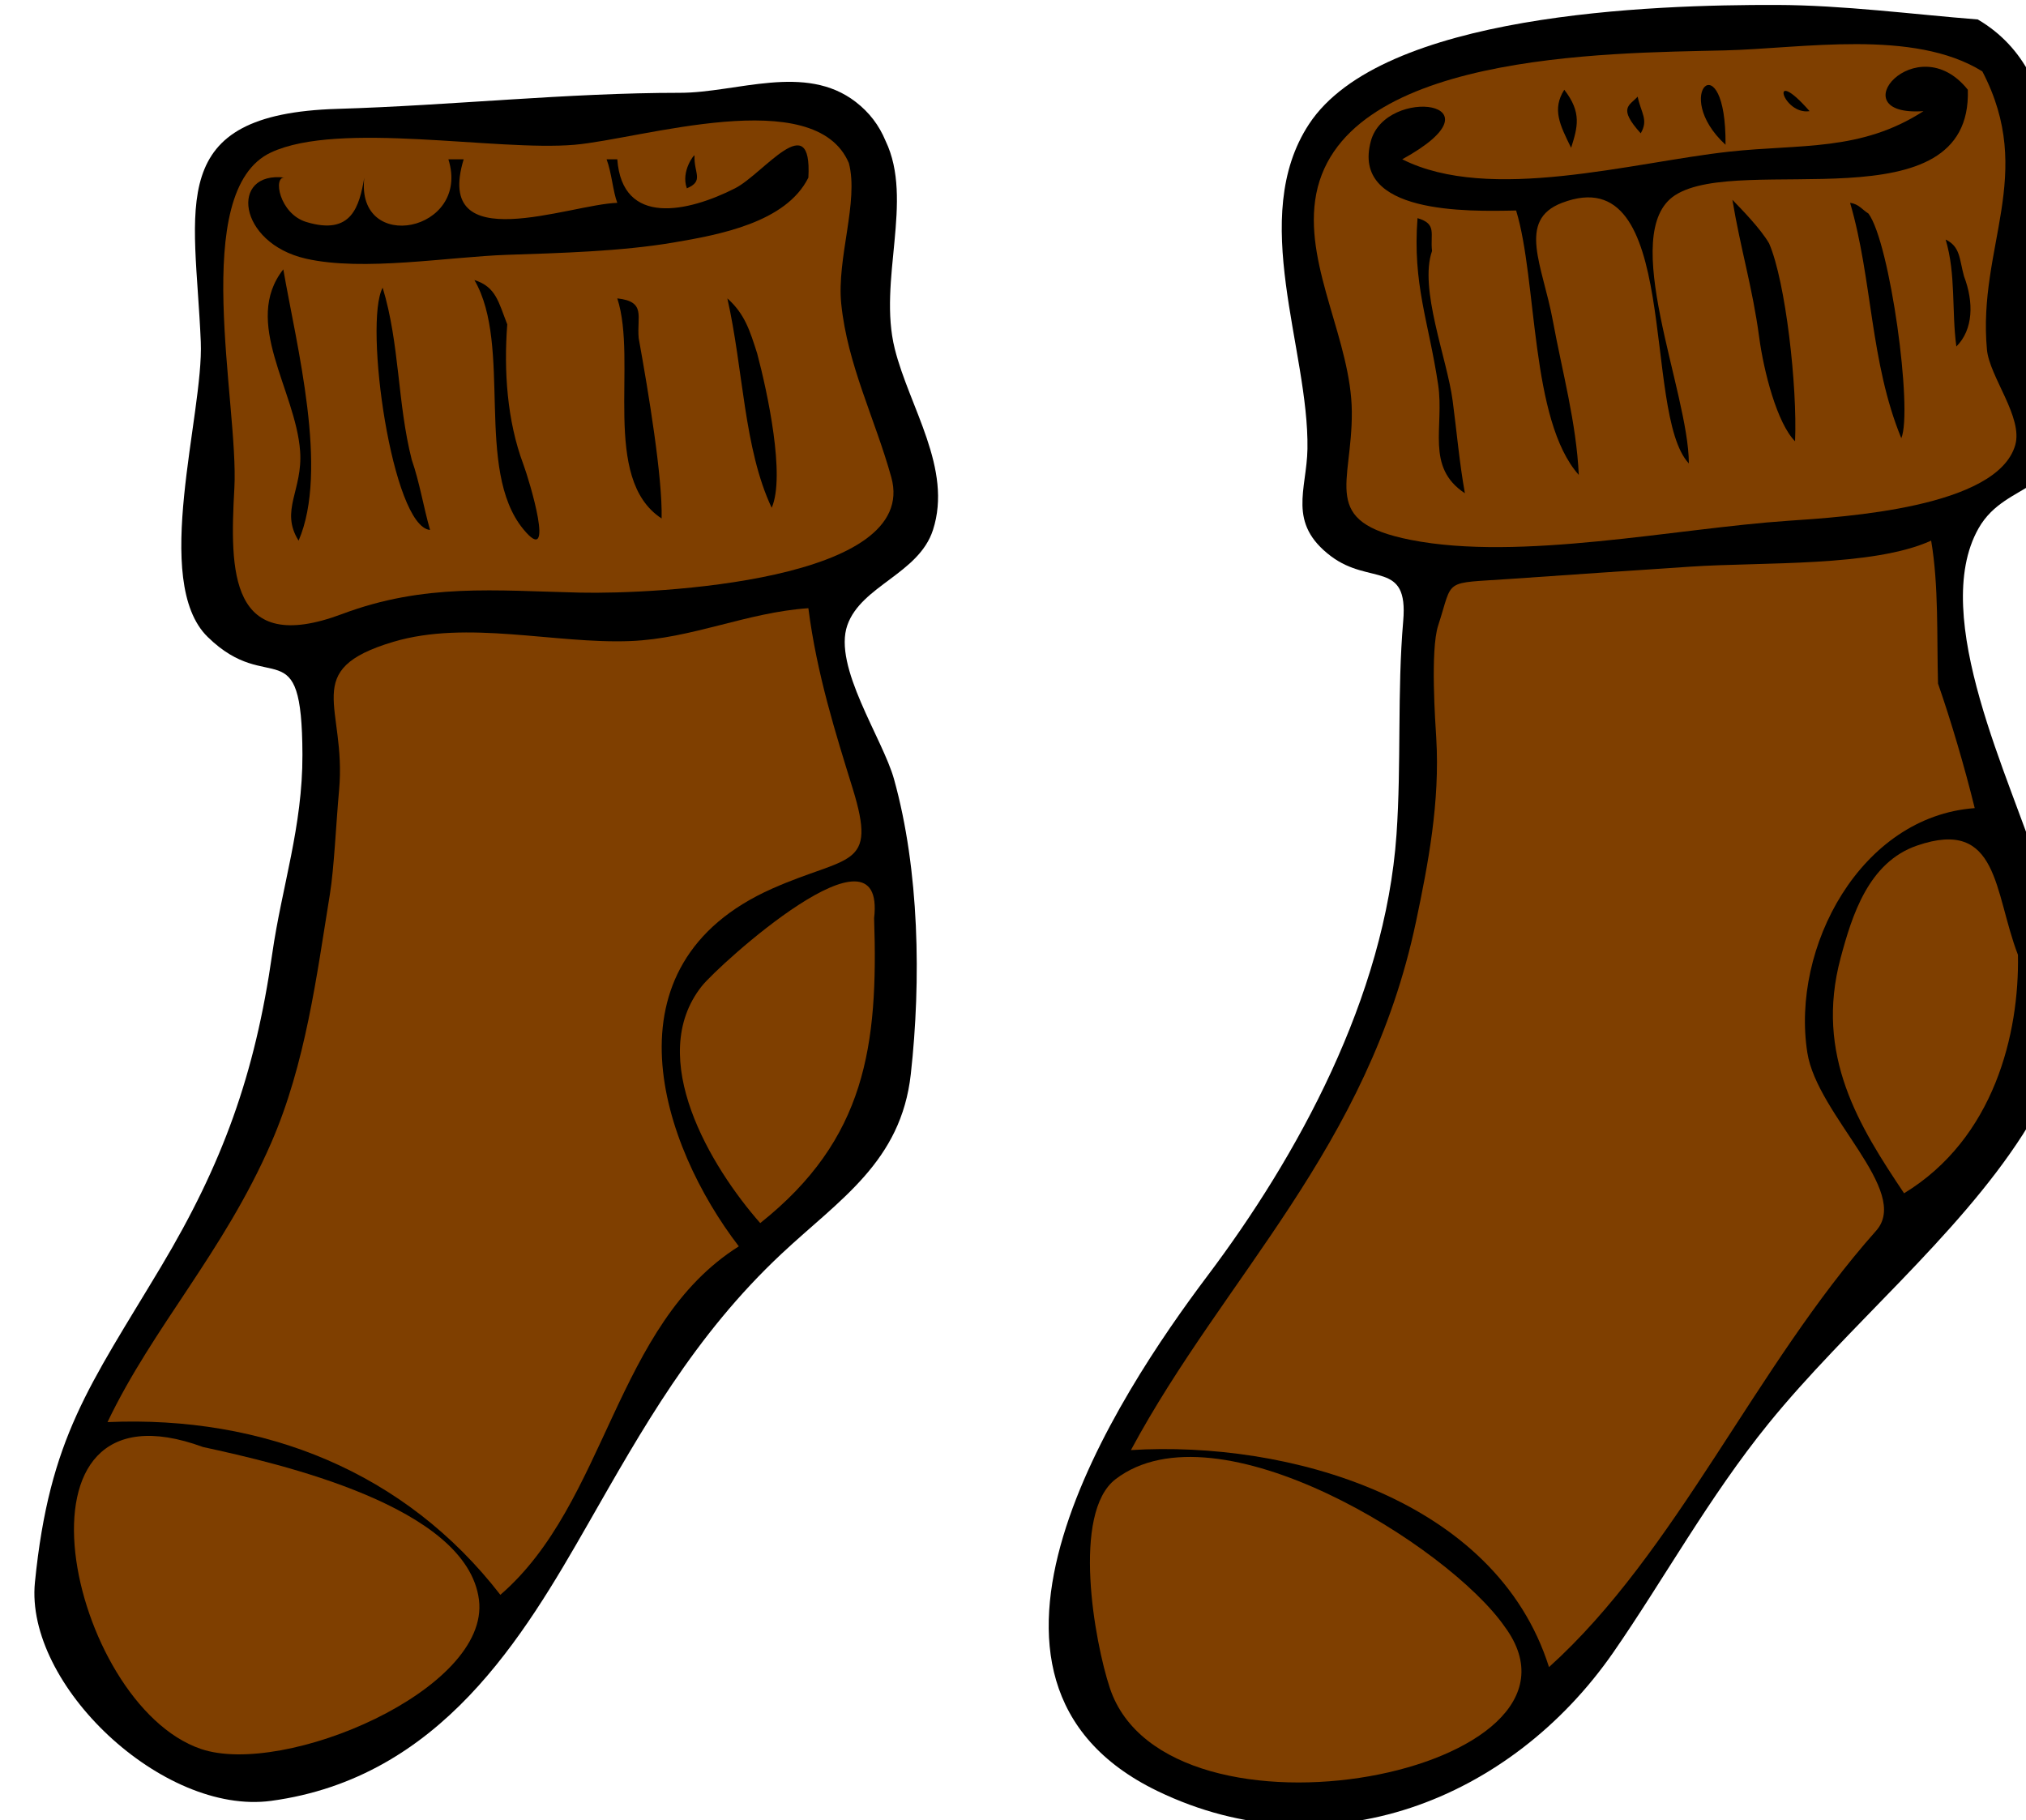 <?xml version="1.0" encoding="UTF-8"?>
<svg viewBox="0 0 412.66 370.8" xmlns="http://www.w3.org/2000/svg">
 <path d="m402.83 3.959c19.547 11.467 15.479 38.916 13.233 53.864-1.955 13 0.489 12.372 2.88 25.919 3.064 17.38-10.149 13.615-15.958 23.896-10.146 17.96 6.804 51.593 12.299 69.431 5.822 18.903 6.838 38.281-3.269 54.019-13.476 20.984-35.763 39.144-51.763 58.845-12.15 14.962-21.533 32.082-31.68 46.702-20.766 29.919-58.214 44.971-92.859 28.178-46.535-22.56-7.989-80.731 10.26-104.97 18.224-24.208 36.156-56.721 38.468-89.853 1.01-14.484 0.123-29.054 1.369-43.516 1.069-12.4-6.773-7.218-14.681-13.149-9.006-6.757-4.966-13.577-4.825-21.872 0.34-20.234-12.158-47.152 0.312-66.161 14.799-22.56 69.88-24.357 95.271-24.285 13.54 0.037 27.964 1.937 40.943 2.956"/>
 <path d="m403.77 14.545c10.972 21.032-0.995 35.747 0.935 56.666 0.51 5.524 7.401 13.788 5.761 19.459-3.677 12.711-34.628 14.628-46.236 15.412-22.832 1.54-54.612 8.304-76.902 3.891-18.65-3.691-11.854-11.268-11.987-26.153-0.128-14.249-9.401-29.061-7.473-42.965 4.184-30.146 59.543-30.02 83.44-30.589 15.7-0.376 38.424-4.456 52.462 4.279" fill="#7f3f00"/>
 <path d="m400.81 18.281c0.898 27.902-46.239 12.831-59.623 21.483-11.737 7.588 2.796 39.973 2.802 54.642-9.672-10.29-1.365-62.427-25.843-53.085-9.246 3.528-3.919 12.808-1.867 23.974 1.927 10.479 4.782 20.709 5.292 31.446-9.93-11.129-8.423-39.68-12.766-53.863-9.992 0.224-33.662 0.735-29.578-14.167 3.083-11.244 27.951-8.112 6.384 3.736 17.788 8.976 46.948 0.593 66.628-1.557 14.443-1.578 26.766 0.014 39.542-8.25-17.407 1.205-1.407-17.459 9.029-4.359"/>
 <path d="m351.46 29.49c-11.379-10.485 0.166-21.128 0 0"/>
 <path d="m180.38 28.711c5.805 12.11-1.607 28.435 1.868 42.344 2.975 11.904 11.815 24.413 7.783 36.895-2.885 8.933-14.589 11.327-17.435 19.382-2.982 8.441 7.195 23.11 9.496 31.368 5.178 18.577 5.54 41.023 3.424 60.089-1.983 17.869-14.489 25.514-26.309 36.585-17.819 16.688-28.447 35.832-39.385 54.951-13.113 22.919-29.994 51.835-64.605 56.51-22.075 2.98-50.192-23.634-48.102-44.522 2.958-29.547 11.138-39.965 25.687-64.294 12.552-20.992 19.127-39.114 22.65-63.749 1.949-13.63 6.196-25.901 6.149-40.553-0.082-26.087-6.638-11.578-19.303-23.974-11.539-11.293-0.787-45.348-1.401-60.089-1.153-27.702-7.591-46.43 27.865-47.48 23.06-0.683 46.724-3.27 69.742-3.27 11.533 0 25.489-6.104 35.806 1.868 2.755 2.129 4.748 4.742 6.07 7.939"/>
 <path d="m368.58 22.64c-5.481 0.863-8.514-9.714 0 0"/>
 <path d="m320.01 30.112c-2.313-4.703-3.907-7.858-1.399-11.831 3.623 4.639 2.712 7.64 1.399 11.831"/>
 <path d="m333.56 19.683c0.692 3.341 2.254 4.715 0.623 7.472-4.744-5.25-2.247-5.641-0.623-7.472"/>
 <path d="m172.9 33.226c2.057 7.816-2.496 19.376-1.556 28.645 1.261 12.446 6.893 23.445 10.196 35.337 5.866 21.119-47.793 23.869-63.437 23.507-17.334-0.4-31.611-1.94-48.415 4.359-23.051 8.641-22.882-8.753-21.95-25.687 0.937-16.991-9.347-60.512 7.473-68.34 13.887-6.463 45.852-0.185 61.804-1.557 13.562-1.167 48.989-12.544 55.885 3.736" fill="#7f3f00"/>
 <path d="m164.65 36.184c-4.55 9.152-18.144 11.639-27.555 13.232-10.61 1.796-23.032 2.129-33.781 2.491-11.901 0.399-29.341 3.449-41.02 0.778-13.923-3.184-15.579-17.937-4.281-16.501-2.486-0.316-1.114 7.358 4.359 9.029 9.35 2.855 10.814-3.296 11.831-9.029-1.797 15.686 21.785 11.08 17.125-3.737h3.114c-6.205 20.343 21.609 9.149 31.29 8.874-0.873-2.216-1.145-6.14-2.181-8.874h2.181c1.001 13.746 14.385 10.785 23.974 5.916 5.811-2.95 15.756-16.754 14.944-2.179"/>
 <path d="m141.46 31.669c-0.161 3.623 2.008 5.176-1.557 6.694-1.283-3.472 1.58-7.055 1.557-6.694"/>
 <path d="m360.33 49.571c3.396 7.826 5.775 29.281 5.291 40.32-3.66-3.672-6.375-14.202-7.316-21.25-1.342-10.067-3.804-18.003-5.447-27.943 2.037 2.113 5.696 5.846 7.472 8.873"/>
 <path d="m380.57 43.5c4.406 5.944 9.063 40.101 6.693 45.769-6.394-15.559-5.865-32.377-10.43-47.948 1.795 0.23 2.487 1.426 3.737 2.179"/>
 <path d="m291.68 51.128c-2.688 7.663 3.062 21.877 4.203 30.513 0.84 6.352 1.358 12.532 2.492 18.836-8.086-5.325-4.161-13.506-5.449-22.106-1.933-12.913-5.231-20.46-4.203-33.936 4.024 1.185 2.552 3.147 2.957 6.693"/>
 <path d="m400.03 56.266c2.028 5.31 1.898 10.875-1.556 14.322-0.985-7.347-0.059-14.702-2.181-21.794 3.003 1.469 2.76 3.893 3.737 7.472"/>
 <path d="m57.704 54.865c2.672 15.475 9.305 40.941 3.114 55.264-3.851-6.139 0.88-10.283 0.311-18.214-0.891-12.43-11.857-26.337-3.425-37.05"/>
 <path d="m103.32 66.073c-0.717 9.425-0.049 19.633 3.27 28.488 1.231 3.287 6.694 21.39 0 13.233-9.988-12.172-2.138-37.329-9.963-50.75 4.427 1.392 4.916 4.529 6.693 9.029"/>
 <path d="m83.858 93.627c1.611 4.639 2.385 9.593 3.736 14.322-7.727-0.639-13.548-42.145-9.652-49.348 3.484 11.455 2.981 23.483 5.916 35.026"/>
 <path d="m130.09 68.876c2.019 11.173 4.867 28.42 4.67 36.738-12.398-8.092-4.82-31.91-9.029-44.834 5.926 0.659 3.946 3.659 4.359 8.096"/>
 <path d="m154.22 71.989c2.088 7.832 5.784 25.024 2.958 31.446-5.694-12.086-5.766-28.223-9.028-42.655 3.59 3.199 4.616 6.681 6.07 11.209"/>
 <g fill="#7f3f00">
  <path d="m394.74 139.24c2.6 7.464 5.435 17.039 7.474 25.375-23.228 1.7-37.462 28.39-34.093 49.814 2.016 12.823 21.212 28.171 14.011 36.274-24.729 27.823-40.611 65.425-66.628 88.888-10.865-34.402-53.337-46.17-85.154-44.211 18.979-35.336 48.343-61.494 58.066-107.65 2.482-11.782 4.894-24.386 4.124-37.362-0.17-2.894-1.254-17.932 0.391-22.963 3.181-9.732 0.73-8.501 14.825-9.49 12.202-0.856 24.41-1.677 36.616-2.491 14.736-0.982 37.121 0.093 48.968-5.298 1.563 9.175 1.137 19.53 1.4 29.111"/>
  <path d="m164.65 123.89c1.722 13.463 5.608 25.668 9.029 36.739 5.081 16.448-0.802 13.447-16.423 20.394-35.023 15.574-22.503 52.382-6.771 72.855-25.285 15.938-26.787 52.173-48.571 70.987-19.366-25.025-48.111-36.57-80.017-35.184 9.315-19.483 23.59-34.527 33.314-56.82 7.047-16.156 9.286-34.101 11.987-50.75 0.854-5.261 1.258-14.452 1.868-21.172 1.561-17.195-8.161-24.479 11.052-30.2 15.104-4.497 32.907 0.452 48.26-0.155 12.585-0.497 23.703-5.838 36.272-6.694"/>
  <path d="m411.02 194.5c0.295 16.012-4.823 37.393-23.195 48.57-9.084-13.574-18.254-28.068-12.921-47.948 2.324-8.667 5.674-19.479 15.566-22.882 16.717-5.75 15.631 9.515 20.55 22.26"/>
  <path d="m178.04 187.03c0.866 26.009-1.692 45.02-23.194 62.115-9.992-11.333-23.475-33.652-11.909-48.261 3.401-4.297 37.581-35.299 35.103-13.854"/>
  <path d="m41.358 294.76c15.569 3.383 53.806 12.062 56.199 31.134 2.298 18.311-39.711 36.155-56.666 30.356-26.817-9.172-41.49-76.889 0.467-61.49"/>
  <path d="m306.47 331.34c22.001 29.744-68.79 47.377-80.405 12.533-3.157-9.472-7.828-35.702 1.169-42.576 20.648-15.78 67.744 13.553 79.236 30.043"/>
 </g>
</svg>
